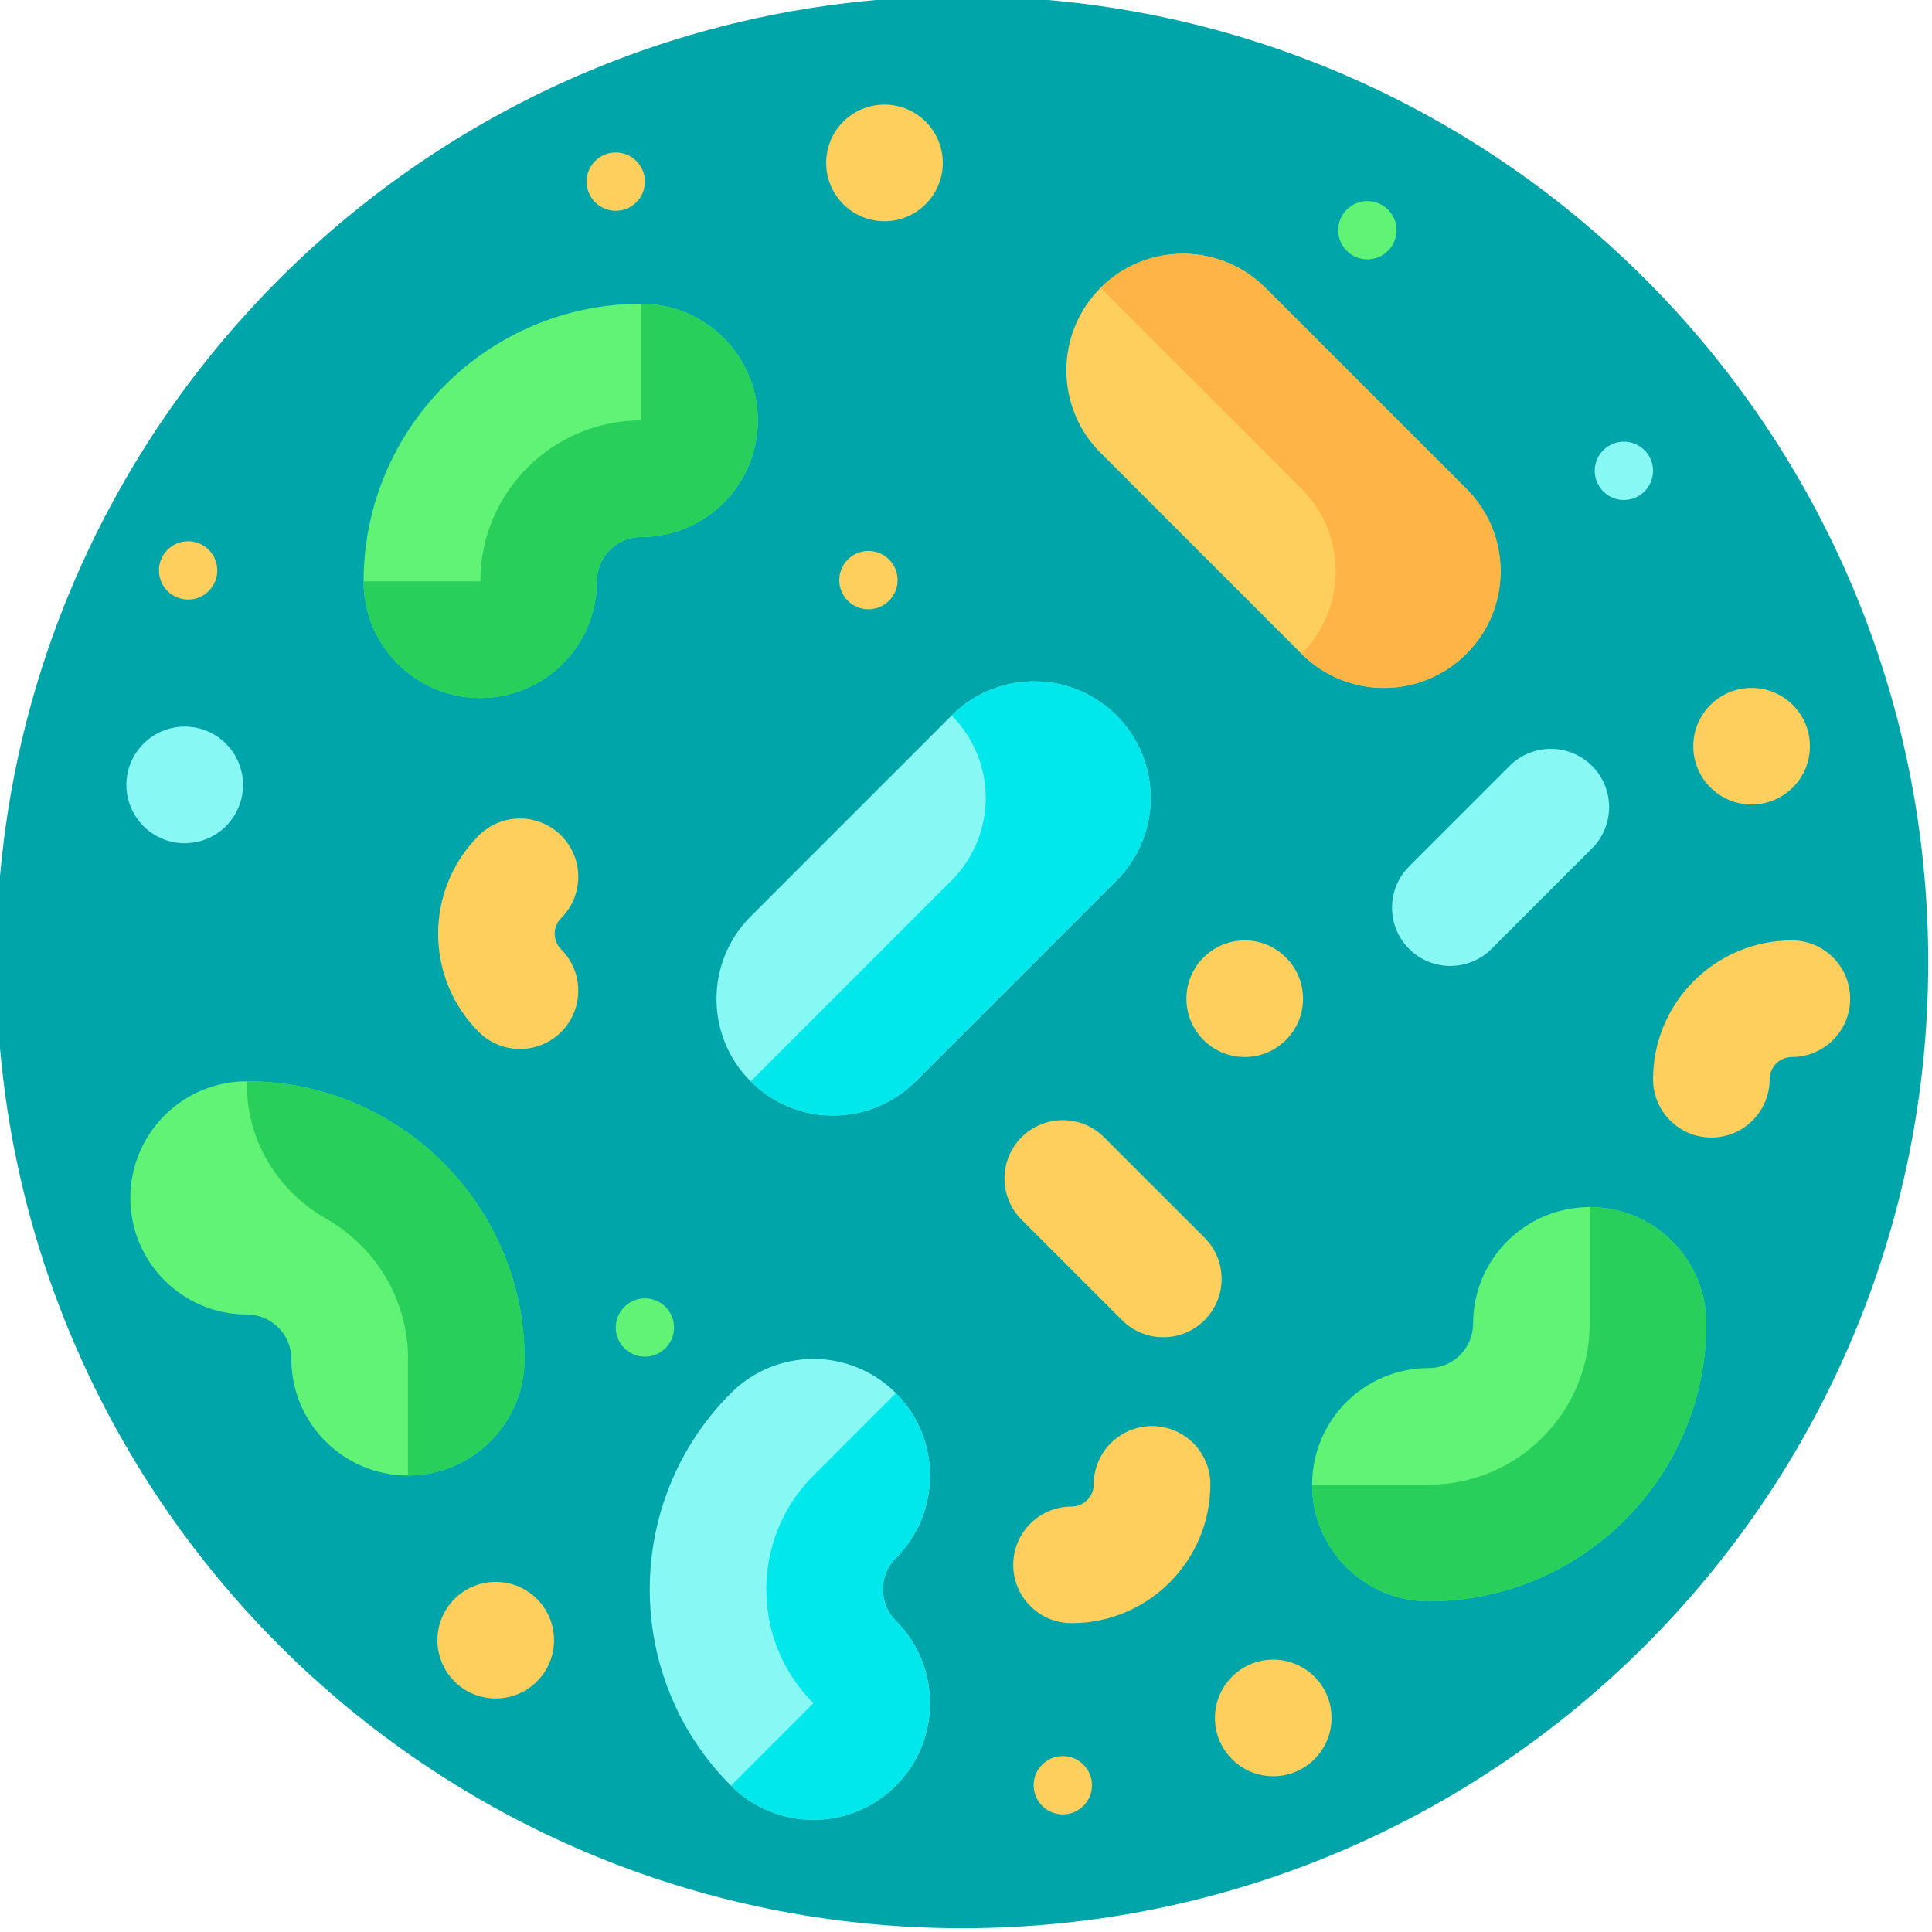 <svg height="512pt" viewBox="1 1 512 512" width="512pt" xmlns="http://www.w3.org/2000/svg"><path d="m512 256c0 141.387-114.613 256-256 256s-256-114.613-256-256 114.613-256 256-256 256 114.613 256 256zm0 0" fill="#00a5a9"/><path d="m170.922 81.5c-40.562 0-73.566 33.004-73.566 73.57 0 17.07 13.84 30.906 30.906 30.906 17.066 0 30.906-13.836 30.906-30.906 0-6.484 5.273-11.758 11.754-11.758 17.07 0 30.906-13.836 30.906-30.906 0-17.066-13.836-30.906-30.906-30.906zm0 0" fill="#60f375"/><path d="m170.922 112.406c-23.523 0-42.66 19.141-42.621 42.664 0 0-.012 0-.039 0h-30.906v.008c.004 17.066 13.84 30.898 30.906 30.898 17.066 0 30.906-13.836 30.906-30.906 0-6.484 5.273-11.758 11.754-11.758 17.07 0 30.906-13.836 30.906-30.906 0-17.062-13.828-30.895-30.887-30.906h-.02zm0 0" fill="#28d05b"/><path d="m66.445 287.551c-17.066 0-30.906 13.84-30.906 30.906 0 17.07 13.84 30.906 30.906 30.906 6.484 0 11.758 5.273 11.758 11.758 0 17.066 13.84 30.902 30.906 30.902s30.906-13.836 30.906-30.902c0-40.566-33.004-73.57-73.57-73.57zm0 0" fill="#60f375"/><path d="m109.109 392.023c17.066 0 30.906-13.836 30.906-30.902 0-40.566-33.004-73.57-73.57-73.57v1.07c0 14.762 8.215 28.094 21.043 35.395 12.906 7.348 21.633 21.227 21.66 37.102 0 0-.012.004-.039.004zm0 0" fill="#28d05b"/><path d="m422.289 320.887c-17.066 0-30.906 13.84-30.906 30.906 0 6.484-5.273 11.758-11.754 11.758-17.07 0-30.906 13.84-30.906 30.906 0 17.07 13.836 30.906 30.906 30.906 40.562 0 73.566-33.004 73.566-73.57 0-17.066-13.836-30.906-30.906-30.906zm0 0" fill="#60f375"/><path d="m422.289 351.793c0 23.527-19.137 42.664-42.66 42.664h-30.906v.004c0 17.066 13.84 30.902 30.906 30.902 40.562 0 73.566-33.004 73.566-73.57 0-17.066-13.832-30.898-30.895-30.906h-.012zm0 0" fill="#28d05b"/><path d="m238.414 430.523c-4.586-4.586-4.586-12.047-.004-16.629 12.07-12.07 12.07-31.637 0-43.707-12.066-12.07-31.637-12.07-43.707 0-28.684 28.684-28.684 75.355.004 104.043 12.07 12.066 31.637 12.066 43.707 0 12.066-12.07 12.066-31.641 0-43.707zm0 0" fill="#87f8f4"/><path d="m194.707 474.23c12.07 12.07 31.637 12.07 43.707 0 12.066-12.07 12.066-31.641 0-43.707-4.586-4.586-4.586-12.043-.004-16.629 12.07-12.07 12.07-31.637 0-43.707l-21.855 21.855c-16.633 16.637-16.629 43.703.035 60.359 0 0-.012-.008-.031-.027zm0 0" fill="#00e7ec"/><path d="m296.891 190.617c-12.07-12.07-31.637-12.07-43.707 0l-53.254 53.254c-12.07 12.07-12.07 31.637 0 43.707 6.035 6.035 13.945 9.051 21.855 9.051 7.906 0 15.816-3.016 21.852-9.051l53.254-53.254c12.07-12.07 12.07-31.637 0-43.707zm0 0" fill="#87f8f4"/><path d="m253.184 190.617c12.07 12.07 12.07 31.637 0 43.707l-53.254 53.254c6.035 6.035 13.945 9.055 21.855 9.055 7.906 0 15.816-3.02 21.852-9.055l53.254-53.254c12.07-12.07 12.07-31.637 0-43.707-12.066-12.07-31.637-12.07-43.707 0zm0 0" fill="#00e7ec"/><path d="m389.613 130.543-53.254-53.25c-12.07-12.07-31.637-12.07-43.707 0-12.07 12.07-12.07 31.637 0 43.707l53.254 53.254c6.035 6.031 13.941 9.051 21.852 9.051 7.91 0 15.82-3.02 21.855-9.055 12.07-12.07 12.07-31.637 0-43.707zm0 0" fill="#ffcf5d"/><path d="m389.613 130.543-53.254-53.25c-12.07-12.07-31.641-12.07-43.707 0l21.852 21.852 31.387 31.355c12.09 12.074 12.098 31.668.016 43.75l.031.031c6.027 6.016 13.926 9.023 21.824 9.023 7.91 0 15.816-3.02 21.852-9.051 12.07-12.07 12.07-31.641 0-43.711zm0 0" fill="#ffb545"/><g fill="#ffcf5d"><path d="m250.848 44.172c0 8.535-6.918 15.453-15.453 15.453-8.535 0-15.453-6.918-15.453-15.453s6.918-15.453 15.453-15.453c8.535 0 15.453 6.918 15.453 15.453zm0 0"/><path d="m480.645 198.758c0 8.531-6.918 15.449-15.453 15.449s-15.453-6.918-15.453-15.449c0-8.535 6.918-15.453 15.453-15.453s15.453 6.918 15.453 15.453zm0 0"/><path d="m353.871 456.27c0 8.535-6.918 15.453-15.453 15.453-8.531 0-15.449-6.918-15.449-15.453 0-8.535 6.918-15.453 15.449-15.453 8.535 0 15.453 6.918 15.453 15.453zm0 0"/><path d="m346.316 265.672c0 8.535-6.918 15.453-15.449 15.453-8.535 0-15.453-6.918-15.453-15.453 0-8.531 6.918-15.453 15.453-15.453 8.531 0 15.449 6.922 15.449 15.453zm0 0"/><path d="m147.824 435.664c0 8.535-6.918 15.453-15.453 15.453s-15.453-6.918-15.453-15.453c0-8.531 6.918-15.449 15.453-15.449s15.453 6.918 15.453 15.449zm0 0"/></g><path d="m65.402 209.012c0 8.535-6.918 15.453-15.453 15.453-8.531 0-15.453-6.918-15.453-15.453 0-8.535 6.922-15.453 15.453-15.453 8.535 0 15.453 6.918 15.453 15.453zm0 0" fill="#87f8f4"/><path d="m306.305 378.922c-8.531 0-15.453 6.918-15.453 15.449 0 3.242-2.637 5.883-5.875 5.883-8.535 0-15.453 6.918-15.453 15.449 0 8.535 6.918 15.453 15.453 15.453 20.281 0 36.781-16.5 36.781-36.785 0-8.531-6.918-15.449-15.453-15.449zm0 0" fill="#ffcf5d"/><path d="m149.719 252.613c-2.293-2.293-2.293-6.023 0-8.316 6.035-6.035 6.035-15.816 0-21.852-6.035-6.035-15.82-6.035-21.855 0-14.34 14.344-14.34 37.676.004 52.02 6.035 6.035 15.816 6.035 21.852 0s6.035-15.816 0-21.852zm0 0" fill="#ffcf5d"/><path d="m422.906 203.98c-6.035-6.035-15.82-6.035-21.855 0l-26.625 26.629c-6.035 6.035-6.035 15.816 0 21.852 3.016 3.02 6.973 4.527 10.926 4.527 3.953 0 7.91-1.508 10.926-4.527l26.625-26.625c6.039-6.035 6.039-15.82.004-21.855zm0 0" fill="#87f8f4"/><path d="m320.211 329.004-26.629-26.625c-6.031-6.031-15.816-6.035-21.852 0-6.035 6.035-6.035 15.82 0 21.855l26.625 26.625c3.02 3.02 6.973 4.527 10.926 4.527 3.957 0 7.91-1.508 10.93-4.527 6.035-6.035 6.035-15.82 0-21.855zm0 0" fill="#ffcf5d"/><path d="m475.855 250.219c-20.281 0-36.781 16.504-36.781 36.785 0 8.535 6.918 15.453 15.449 15.453 8.535 0 15.453-6.918 15.453-15.453 0-3.242 2.637-5.879 5.879-5.879 8.535 0 15.453-6.918 15.453-15.453 0-8.531-6.918-15.453-15.453-15.453zm0 0" fill="#ffcf5d"/><path d="m58.578 152.16c0 4.266-3.461 7.727-7.727 7.727-4.266 0-7.727-3.461-7.727-7.727 0-4.27 3.461-7.727 7.727-7.727 4.266 0 7.727 3.457 7.727 7.727zm0 0" fill="#ffcf5d"/><path d="m171.906 49.133c0 4.27-3.461 7.727-7.727 7.727-4.27 0-7.727-3.457-7.727-7.727 0-4.266 3.457-7.727 7.727-7.727 4.266 0 7.727 3.461 7.727 7.727zm0 0" fill="#ffcf5d"/><path d="m439.074 125.773c0 4.266-3.461 7.727-7.727 7.727-4.27 0-7.727-3.461-7.727-7.727 0-4.27 3.457-7.727 7.727-7.727 4.266 0 7.727 3.457 7.727 7.727zm0 0" fill="#87f8f4"/><path d="m371.094 62.012c0 4.27-3.457 7.727-7.727 7.727-4.266 0-7.727-3.457-7.727-7.727 0-4.266 3.461-7.727 7.727-7.727 4.27 0 7.727 3.461 7.727 7.727zm0 0" fill="#60f375"/><path d="m238.871 154.734c0 4.27-3.461 7.727-7.727 7.727-4.27 0-7.727-3.457-7.727-7.727 0-4.266 3.457-7.727 7.727-7.727 4.266 0 7.727 3.461 7.727 7.727zm0 0" fill="#ffcf5d"/><path d="m290.383 474.109c0 4.27-3.461 7.727-7.727 7.727s-7.727-3.457-7.727-7.727c0-4.266 3.461-7.727 7.727-7.727s7.727 3.461 7.727 7.727zm0 0" fill="#ffcf5d"/><path d="m179.633 352.809c0 4.27-3.461 7.727-7.727 7.727-4.27 0-7.727-3.457-7.727-7.727 0-4.266 3.457-7.727 7.727-7.727 4.266 0 7.727 3.461 7.727 7.727zm0 0" fill="#60f375"/></svg>